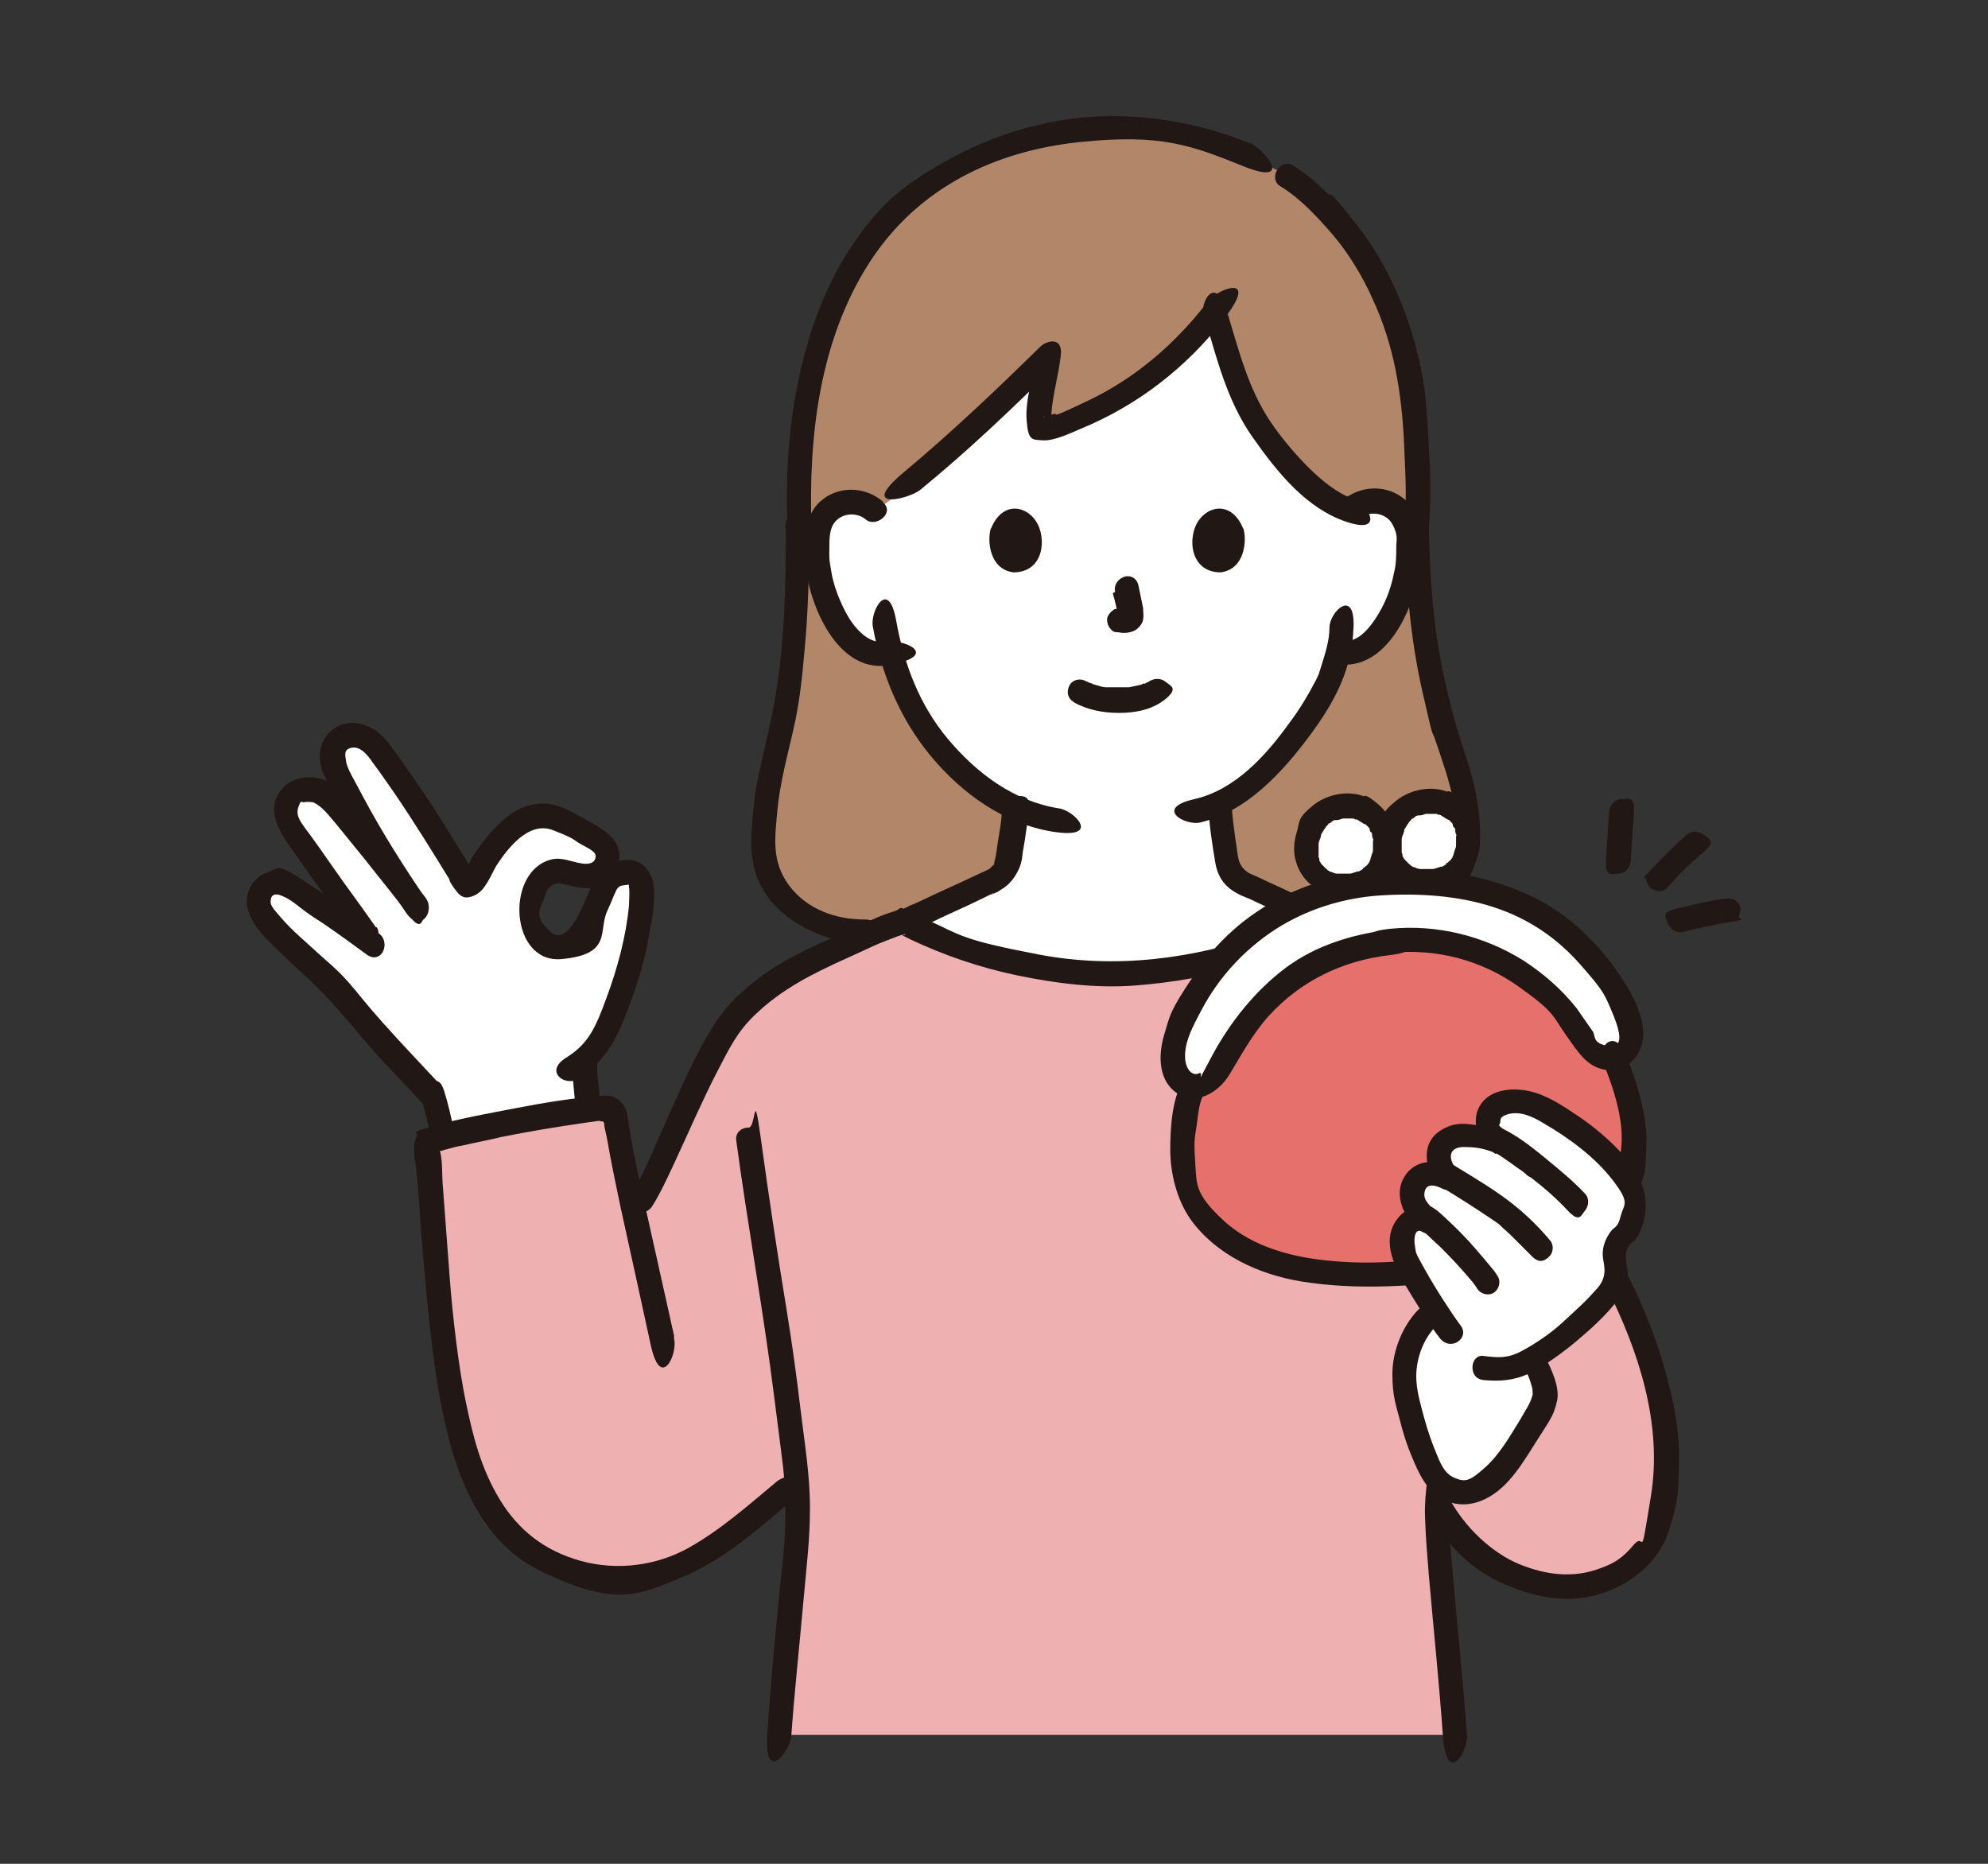 <svg xmlns="http://www.w3.org/2000/svg" id="_&#x305B;&#x3093;" data-name="&#x305B;&#x3093;" viewBox="0 0 256 240"><rect x="0" y="0" width="256" height="240" fill="#333333" stroke="none"/><defs><style>      .cls-1 {        fill: #e6706b;      }      .cls-1, .cls-2, .cls-3, .cls-4, .cls-5 {        stroke-width: 0px;      }      .cls-2 {        fill: #b18669;      }      .cls-3 {        fill: #eeb0b0;      }      .cls-4 {        fill: #fff;      }      .cls-5 {        fill: #211715;      }    </style></defs><g id="woman"><path class="cls-2" d="M123.1,117.1c-5,1.3-8.6,2.5-8.6,2.5-9.7,2-16.2-4.6-16.1-10.6,0-3.7.9-9.8,1.9-13.4,1.5-5.3,2.5-14.7,2.5-27.6-.6-19.1,4.4-33,12.3-40.6,4.8-4.6,15.6-10.8,27.7-10.8s12.6,1.3,17.6,3.4l1.6.6c1.6.9,3.2,1.7,3.2,1.7,2.8,1.5,3.6,2.7,6.2,5.2,6.1,5.8,10.3,16.3,10.9,25.7.2,2.7.6,9.8.2,14.7.2,16.1,3.2,25.2,4.7,29.6,1.2,3.6,1.8,6.4,1.9,10.1,0,6-7.5,13.9-16.1,10.8,0,0-20.3-4.3-30.5-4.5-5.6-.1-13.4,1.5-19.3,3.1Z"></path><path class="cls-4" d="M112.6,65.7c-.9-.9-2.3-1.3-3.7-1.1s-2.5,1-3.1,2.1c-.4.8-.6,1.6-.6,2.5-.3,3.3.4,6.7,1.9,9.7.7,1.5,1.7,2.9,3,3.9,1,.8,2.4,1.7,4.3,1.3,0,0,.1,0,.3,0,1,3.8,2.8,8.1,6.1,12,2.9,3.5,6.3,6.3,9.9,8,0,1.8-.3,3.3-.6,5.1-.4,2.1-.3,4-3.2,5-.2,0-9.4,4.4-10,4.6l-.4.2c4.8,6.4,16.4,11,27.3,11s21.5-5.1,26.7-11.4l-.6-.3c-.3-.1-8.6-4.1-8.8-4.1-2.9-1.1-2.8-2.9-3.2-5-.3-1.9-.5-3.7-.6-5.6,7.4-3.6,13.2-13.7,14.3-16.5.2-.6.6-1.8.9-3.1,1.3-.2,3-.2,4-1,1.3-1.1,2.3-2.5,3-3.9,1.5-3,2.1-6.4,1.9-9.7,0-.8-.2-1.7-.6-2.5-.6-1.1-1.8-1.9-3.1-2.1s-2.7.2-3.7,1.1c-5.1-1.6-11.3-9.8-13.3-13.5-1.4-2.6-2.9-8.2-4.1-12.2-5.7,7.4-12.9,12.6-21.8,15.1-2.1.6-.1-6.1.3-9.3-5.6,5.5-11.8,11.4-17.5,16.1l-4.8,3.7Z"></path><path class="cls-5" d="M171.2,80.8c0,1.6-.5,3.2-1,4.8s-.3,1-.7,1.9c-1,1.9-2.1,3.8-3.4,5.5-3,4.2-7,8.7-12.3,9.9s-1.1,3.5.8,3c5.9-1.4,10.5-6.4,14-11.1s5.5-8.8,5.7-14-3.1-2-3.1,0h0Z"></path><path class="cls-5" d="M113.7,64.6c-2.3-2-5.8-2.1-8.1,0s-2.2,5.9-1.8,8.8c.7,5.2,4.4,13.6,11,12.2s1.1-3.4-.8-3-3.5-1.3-4.4-2.6-2.1-3.9-2.5-6.1-.3-2.2-.3-3.3,0-2,.4-2.9c.8-1.6,3-1.9,4.3-.8s3.8-.9,2.2-2.2h0Z"></path><path class="cls-5" d="M112.4,80.7c1.1,6.1,3.5,11.9,7.5,16.7s9.4,8.7,15.7,9.7,2.8-2.7.8-3c-5.8-.9-10.6-4.5-14.3-8.9s-5.7-9.7-6.7-15.3-3.4-1.1-3,.8h0Z"></path><path class="cls-5" d="M155.1,40.8c1.6,5.4,2.9,10.8,6.2,15.5s7,9.2,12.1,10.9,2.7-2.4.8-3-4.1-2.4-5.7-4-3.5-3.8-4.9-5.9c-2.9-4.3-4.1-9.3-5.6-14.2s-3.6-1.1-3,.8h0Z"></path><path class="cls-5" d="M155.4,39c-4.1,5.3-9.2,9.7-15.3,12.6s-3.1,1.3-4.7,1.8-1,.2-1.1.3c.2-.3,1.3.4,1.1.6,0,0,0-.2,0-.4,0-.3,0-.5,0-.8.2-2.4.9-4.8,1.2-7.3s-1.8-2-2.7-1.1c-5.7,5.6-11.4,11-17.5,16.1s.7,3.5,2.2,2.2c6.1-5,11.9-10.5,17.5-16.1l-2.7-1.1c-.3,2.7-1.4,5.6-1.2,8.3s.7,2.5,2.1,2.6,3.5-.9,4.9-1.5c7.3-3,13.6-7.9,18.4-14.1s-1-3.8-2.2-2.2h0Z"></path><path class="cls-5" d="M184,67.9c.3-3.4.2-6.9,0-10.3s-.3-6.1-.8-9c-1.3-7.1-4.1-14.1-8.6-19.8s-2.6-2.8-3.9-4.1-2.6-2.4-4.2-3.4-3.3,1.7-1.6,2.7c2.5,1.5,4.8,4,6.7,6.2s3.9,5.4,5.2,8.4c2.7,5.8,3.7,12,4,18.4s.3,7.4,0,11,3,2,3.1,0h0Z"></path><path class="cls-5" d="M101.2,67.9c0,8.5-.2,17.3-2.1,25.6s-1.8,7.9-2.2,12-.2,7.2,2.2,10.3,7.5,5.7,12.2,5.7,2-3.2,0-3.1c-3.7,0-7.4-1.3-9.7-4.4s-1.8-6.2-1.5-9.6,1.3-7.1,2.1-10.6,1.1-6.7,1.4-10c.5-5.2.6-10.5.6-15.8s-3.1-2-3.1,0h0Z"></path><path class="cls-5" d="M180.9,67.9c.1,7.1.7,14.3,2.3,21.3s1,4.2,1.7,6.3,1.8,5.1,2.3,7.9.6,4.2.1,6.1-1.9,3.9-3.5,5.4.7,3.6,2.2,2.2c2.9-2.6,4.7-6.2,4.6-10.1s-1-7.2-2.2-10.7-2.7-9.5-3.4-14.4-.9-9.3-1-14-3.2-2-3.1,0h0Z"></path><path class="cls-5" d="M129,104.4c0,1.3-.3,2.7-.5,4s-.2,1.6-.4,2.4-.2.6,0,.3c0,.2-.2.3-.3.4-.1.2.1-.1,0,0s-.1.1-.2.2c-.2.2-.2.2-.4.3-.4.2-.9.4-1.3.6-2.3,1.1-4.6,2.1-6.9,3.2s-1.2.5-1.8.8-.4.2-.6.3c-.4.2.4-.1,0,0-.8.3-1.3,1.1-1.1,1.9s1.1,1.4,1.9,1.1,1.8-.8,2.7-1.2c1.4-.7,2.8-1.3,4.3-2s2.1-1,3.1-1.5.2,0,.3-.1c0,0-.6.2-.2.1s.3-.1.5-.2c.3-.1.6-.3.9-.5,1-.6,1.7-1.5,2.2-2.6s.4-1.8.6-2.7c.3-1.7.5-3.4.7-5.1s-.8-1.6-1.6-1.6-1.5.7-1.6,1.6h0Z"></path><path class="cls-5" d="M155.6,103.7c.1,2.5.5,5,.9,7.4s1.8,3.6,3.8,4.4-.4-.2,0,0,.3.1.5.2c.5.2,1,.5,1.5.7,1.3.6,2.6,1.3,4,1.9s1.8.9,2.7,1.3,1.7.2,2.1-.6.2-1.8-.6-2.1c-1.9-.8-3.8-1.8-5.8-2.7s-1.9-.9-2.8-1.3-1-.4-1.4-.7-.7-.7-.9-1.2c-.3-.9-.3-1.9-.5-2.8-.2-1.5-.4-3-.5-4.5s-.7-1.6-1.6-1.6-1.6.7-1.6,1.6h0Z"></path><path class="cls-5" d="M160.8,18.4c-6.2-2.5-12.8-3.7-19.5-3.4s-13.6,2.4-19.6,5.8-8.2,5.6-11.2,9.7-5.3,9.3-6.7,14.4c-2.1,7.5-2.7,15.3-2.4,23s3.2,2,3.1,0c-.4-11.6,1-24,7.4-34s16.6-14.5,27.1-15.6,14.4.4,21.1,3.1,2.7-2.3.8-3h0Z"></path><path class="cls-5" d="M175,66.8c1.3-1.1,3.5-.8,4.3.7s.5,2,.5,3,0,2.2-.3,3.3c-.4,2.1-1.2,4.1-2.4,5.9s-2.6,3.1-4.3,2.8-1.7.2-1.9,1.1.3,1.8,1.1,1.9c6.5,1.1,10.1-7.1,10.8-12.3s.6-6.7-1.8-8.8-5.8-1.9-8.1,0,.7,3.5,2.2,2.2h0Z"></path><path class="cls-3" d="M187.4,223.4c-.7-9.3-2.3-24.5-2.3-29s0-.6,0-1l.2.2c3.2,6.3,7.7,8.8,13,10.2,5.4,1.4,11.8-.7,14.4-5.6,1-1.8,1.2-3.9,1.6-5.9.9-5.7,0-10.2-1.3-15-1-3.8-2.8-8.5-4.7-12.3-3.3-7.6-15.4-34-26.2-41.6-4-1.6-10.9-5.4-11.6-4.9-6.2,3.6-18.2,6.8-27.3,6.8-9.6,0-19.8-3.1-26.5-6.6-.7-.4-7,2.7-11.1,4.5l-.6.3c-4.1,1.8-7.2,4.2-10,7.2-3.9,4.2-9.8,20.1-12.3,23.8,0,0-.4,1-.9,2.2-.9-4.4-1.8-8.7-2.7-13.2-.1-.6-.6-1-1.2-1-4.7.2-18.4,2.8-22.3,4-.5.2-.8.7-.8,1.2,1,10.8,1.4,22.9,3.7,34,1.7,7.9,4.6,15.5,11.8,19.1,6.2,3.1,12.3,2.8,17.4.4,4.4-2,9.6-6.5,13.2-9.5,0,0,.6-.5,1.4-1.2.2,1.6.3,3,.3,3.9,0,4.5-1.7,19.8-2.3,29h87Z"></path><path class="cls-5" d="M188.9,223.4c-.5-6.8-1.2-13.6-1.8-20.5s-.5-5.2-.5-7.7.6-6.2.9-9.3-2.9-2-3.1,0c-.3,3.1-1,6.2-.9,9.3s.3,5.2.5,7.7c.6,6.8,1.3,13.6,1.8,20.5s3.3,2,3.1,0h0Z"></path><path class="cls-5" d="M182.4,122c-3.4-1.4-6.7-3.3-10.1-4.6s-1-.4-1.6-.4c-.8,0-1.4.4-2.1.8-1.8.9-3.7,1.7-5.6,2.4-9.4,3.3-19.4,4.6-29.3,2.7s-9.8-2.4-14.4-4.5-2.6-1.5-4.3-1-3.3,1.3-5,2.1c-4.2,1.9-8.5,3.6-12.2,6.4s-5.1,4.7-6.9,7.8-3.7,7.5-5.4,11.3-2.5,6-4.2,8.7,1.6,3.3,2.7,1.6,2.5-4.8,3.6-7.2,3-6.7,4.7-10,2.7-5.3,4.9-7.4c3.4-3.3,7.4-5.3,11.6-7.2s3.6-1.7,5.4-2.4,1.3-.5,1.9-.7.6,0,.3,0c-.7-.1.6.4.7.5,4.4,2.1,9.1,3.7,13.9,4.7s10.1,1.7,15.2,1.3,9.3-1.2,13.7-2.4,4.8-1.5,7-2.4,2-.9,3-1.4,1.3-.6,1.3-.7c0,.3-1.3,0-.4.3,3.7,1.3,7.1,3.3,10.8,4.8s1.7-.4,1.9-1.1-.3-1.6-1.1-1.9h0Z"></path><path class="cls-5" d="M94.8,146.8c1.5,11.1,3.5,22,4.9,33.1s1.2,8.8,1.4,13.2-.3,7.8-.7,11.6c-.6,6.3-1.2,12.5-1.6,18.8s3,2,3.1,0c.4-5.6,1-11.1,1.5-16.7s.9-8.5.9-12.7-.7-8.3-1.2-12.5-1.1-8.6-1.8-12.9c-1.2-7.3-2.3-14.6-3.3-21.9s-.6-1.6-1.6-1.6-1.7.7-1.6,1.6h0Z"></path><path class="cls-5" d="M207.2,104.5c-.1,2.1-.3,4.3-.4,6.4s.8,1.6,1.6,1.6,1.5-.7,1.6-1.6c.1-2.1.3-4.3.4-6.4s-.8-1.6-1.6-1.6-1.5.7-1.6,1.6h0Z"></path><path class="cls-5" d="M216.7,120c2.1-.5,4.2-1,6.3-1.3s.8-.4.9-.7.3-.8.2-1.2-.4-.7-.7-.9-.8-.2-1.2-.2c-2.1.3-4.2.8-6.3,1.3s-1.4,1.1-1.1,1.9,1.1,1.3,1.9,1.1h0Z"></path><path class="cls-5" d="M214.7,114.3c1.4-1.6,3-3.2,4.7-4.6s.6-1.7,0-2.2-1.6-.6-2.2,0c-1.6,1.4-3.2,3-4.7,4.6s-.5.7-.5,1.1.2.8.5,1.1c.6.5,1.6.7,2.2,0h0Z"></path><path class="cls-5" d="M206.9,165.8c4.1,8.1,7.2,17.6,5.7,26.8s-.7,4.5-2.2,6.3-2.6,2.4-4.2,3c-3.6,1.4-7.2.9-10.6-.5s-7-4.7-9-8.5-3.6-.2-2.7,1.6c2.1,4,5.1,7.3,9.2,9.2s8.2,2.8,12.4,1.7,8-4,9.4-8.3,1.2-5.6,1.3-8.4-.2-5.2-.7-7.8c-1.2-5.8-3.2-11.4-5.9-16.7s-3.6-.2-2.7,1.6h0Z"></path><g id="right_hand"><path class="cls-4" d="M47.1,95.2c-.6-.3-1.2-.5-2.1-.4-.3,0-1.2.5-1.5.7s-.5.8-.6,1.2c-.2,1,.3,2.8.9,3.8s3.1,5.8,4,7.3c.2.3,4,6.2,5.8,8.9-2.7-3.5-8.1-10.3-9.4-11.8-1.8-2.1-3-3.1-4.3-3.2-1.8,0-3.2,1.2-3.1,3s1.9,3.6,2.9,5.1c3.3,4.8,5,7,8.4,11.8-3.4-2.5-6.5-4.7-10.4-7.3-.8-.5-2.5-.8-3.3-.2-.4.4-.9.9-.9,1.5,0,1.2.6,2.1,1.3,3.2s2.1,2.1,3.3,3.3c2.6,2.6,4.6,3.9,7.4,7.3,4.1,5.1,8.4,9.3,10.3,11.4.4,1.3,1,3.5,1.2,4.9v.5c4.5-1.1,13.6-2.9,18.8-3.4h0c0-1.7-.4-4-.4-5.5v-.8c1.8-1.5,2.7-3.3,3.6-5.7,1.2-3.1,2.3-6.2,2.9-9.4.5-2.5.8-4.6.8-6.5s-.3-1.8-1-2.2-1.9-.2-2.4,0c-.9.5-1.6,2.1-2.4,3.9-.8,1.7-1.3,3.1-2.5,4.5s-2.9,1.5-4.3.3c-.8-.7-1.3-2.1-1.4-3.2-.2-1.5-.3-2.6.4-3.9s2.1-2.2,3.2-2.1,2.7.7,3.5.7c1.9,0,2.8-2.1,2.5-3.4s-3-2.5-4.3-3.1-2.8-1.5-4.3-1.4c-1.8.1-3.6,1.4-4.8,2.8-1.1,1.3-1.8,2-2.7,3.6-.4.6-.7,1.2-1.1,1.9-.1.2-.2.4-.4.5s-.5.2-.6,0c0,0-.4-.6-.6-.8-2.1-3.4-3.9-6.4-6.5-10.3-.8-1.2-3.7-5.4-4.6-6.4s-.8-.8-1.2-1Z"></path><path class="cls-5" d="M56.8,139.8c-2.5-2.7-5-5.3-7.5-8.1s-3-3.6-4.5-5.3-2.6-2.5-4-3.8-3.2-2.8-4.5-4.3-1.6-1.8-1.4-2.6,1.1-.5,1.5-.3c1,.4,1.9,1.2,2.7,1.8s1.7,1.2,2.5,1.7c1.9,1.3,3.7,2.6,5.6,4s3.2-1.5,1.6-2.7c-3.3-2.4-6.6-4.8-10-7s-2.9-1.3-4.5-.8-2.7,2.4-2.5,4.1,1.5,3.4,2.8,4.7,2.8,2.7,4.2,4c2.9,2.6,5.4,5.5,7.9,8.5s5.2,5.6,7.8,8.5,3.6-.7,2.2-2.2h0Z"></path><path class="cls-5" d="M48.4,119.4c-1.8-2.6-3.7-5.1-5.5-7.7s-1.9-2.7-2.9-4.1-2-2.4-1.6-3.6.4-.6.8-.7.8,0,1.1,0c1.2.5,2.1,1.8,2.9,2.7,1.3,1.6,2.6,3.2,3.9,4.8,1.8,2.3,3.7,4.6,5.5,7s1.7.5,2.2,0,.5-1.5,0-2.2c-1.8-2.3-3.6-4.6-5.5-7s-3-3.9-4.6-5.7-2.3-2.4-3.8-2.7-3.3,0-4.4,1.2c-3,3.1.3,6.8,2.1,9.4s4.8,6.7,7.2,10.1,1.4,1,2.1.6,1.1-1.5.6-2.1h0Z"></path><path class="cls-5" d="M55,116c-3-4.4-5.8-8.8-8.3-13.5s-1-1.8-1.5-2.8-.6-1.3-.7-2.1,0-1.1.7-1.3c1.2-.3,2.2,1,2.8,1.9.9,1.2,1.8,2.5,2.7,3.8,2.6,3.8,5,7.7,7.4,11.6s3.8.1,2.7-1.6c-2.4-3.9-4.8-7.9-7.4-11.6s-2.1-3-3.2-4.5-2.5-2.6-4.5-2.8-4,1.2-4.4,3.3.4,3.5,1.3,5.1c1.3,2.4,2.5,4.8,3.9,7.1s3.8,5.9,5.7,8.8,3.8,0,2.7-1.6h0Z"></path><path class="cls-5" d="M73.7,137.2c0,1.8.3,3.6.4,5.5s.7,1.6,1.6,1.6,1.6-.7,1.6-1.6c0-1.8-.4-3.6-.4-5.5s-.7-1.6-1.6-1.6-1.6.7-1.6,1.6h0Z"></path><path class="cls-5" d="M74.4,138.9c2.6-1.6,4.3-3.8,5.5-6.6s2.8-7.1,3.5-10.9.7-3.6.8-5.4,0-3-1-4.2-2.4-1.2-3.8-.9-2.4,1.6-3.1,2.9-2.9,8.4-5.4,6.2-1.1-3.3-.8-4.4.6-1.4,1.2-1.7.9-.1,1.5,0c1.3.3,2.7.7,4.1.3s2.4-1.6,2.7-2.9c.8-2.8-1.5-4.3-3.7-5.5s-3.1-1.8-4.7-2.2-3.9.1-5.4,1.2-2.8,2.5-3.9,4-1.1,1.6-1.5,2.4-.8,1.1-.7,1.3,1.4.4,1.4.2-.3-.4-.3-.5c-1.1-1.7-3.8-.1-2.7,1.6s1.6,2.1,3,1.5,2.1-2.6,2.8-3.8c1.5-2.3,4.2-5.8,7.3-4.6s2.5,1.2,3.6,1.8,1.9,1,1.9,1.5c0,1-.9,1.1-1.7,1-1.4-.2-2.7-.9-4.1-.5-5.9,1.6-5.2,13.4,1.4,12.8s4.7-3.6,5.9-6.2,1.1-3.2,2.1-3.3.6-.2.7.3,0,1.6,0,2.3c-.4,4.1-1.5,8.1-2.9,11.9s-2.3,5.9-5.2,7.7-.1,3.8,1.6,2.7h0Z"></path><path class="cls-5" d="M54.2,141.3c.5,1.6.9,3.2,1.2,4.9s.4.8.7.9.8.3,1.2.2.7-.4.9-.7.2-.8.2-1.2c-.3-1.6-.7-3.3-1.2-4.9s-1.1-1.4-1.9-1.1-1.4,1.1-1.1,1.9h0Z"></path></g><path class="cls-5" d="M86.8,172c-1.3-5.8-2.6-11.7-3.9-17.5s-1.2-5.5-1.7-8.3-.3-3-1-4-1.7-1.2-2.8-1.1c-3.7.3-7.4.9-11,1.6s-7.1,1.3-10.6,2.3-1.7.6-2.2,1.5-.2,2.8,0,4c.3,3,.5,6,.7,9,.5,6,1,11.9,1.9,17.9,1.5,9.4,4.2,20.5,13.6,25s12.3,3.1,18.3.6c5.3-2.3,9.8-6.3,14.1-10s-.7-3.5-2.2-2.2c-3.6,3-7.2,6.2-11.3,8.5s-9.2,3-13.9,1.7-8.1-4-10.5-8-3.4-8.1-4.3-12.4-1.7-10.8-2.1-16.2-.4-5.3-.6-8-.2-2.7-.3-4,0-2.7-.3-4,0-.4-.3-.2c0,0,.2,0,.3,0,.3,0,.6-.2.8-.2.7-.2,1.4-.4,2.1-.5,1.7-.4,3.4-.7,5-1.1,3.5-.7,7.1-1.3,10.6-1.8s1.5-.2,2.2-.2.3,0,.4,0c.2,0,.2,0,0-.1-.2-.2-.3,0,0,.3,0,.7.3,1.5.4,2.2.5,2.9,1.1,5.7,1.7,8.6,1.3,5.9,2.6,11.8,3.9,17.8s3.5,1.1,3-.8h0Z"></path><g id="wallet"><path class="cls-1" d="M152.9,152.7c-.6-2-.7-4.2-.5-6.3.2-2,.3-4.7,1.3-6.5,2.5.2,3.6-3.2,4.7-4.9,5.4-8.9,12.3-12.7,20.6-13.7,8.7-1,18,2.9,23.6,10.6,1.1,1.5,2.9,4.9,5.3,4.4,1.8,4.4,3.5,9.4,2.1,14-.8,2.6-2.5,4.9-4.5,6.7-3.2,2.8-7.2,4.4-11.3,5.4-4.3,1-8.7,1.2-13.1,1.5-4.5.4-9.1.3-13.5-.5-5.8-1-12.1-4.2-14.3-10-.1-.3-.2-.6-.3-.8Z"></path><path class="cls-4" d="M179,121.3c-8.3,1-15.2,4.7-20.6,13.7-1.1,1.9-2.4,5.6-5.2,4.8-1.2-.3-1.7-1.3-2-2.4-.3-1.1,0-3.1.4-4.2,4.4-11.8,14.6-19.1,27.3-19.5,13-.5,23,3.4,29.7,15,.6,1,1.5,3.7,1.4,4.8s-.4,2-1.4,2.5c-2.8,1.5-4.8-2.4-6-4.1-5.5-7.8-14.9-11.6-23.6-10.6Z"></path><path class="cls-4" d="M176.6,104.7c2.9,2.3,2.1,5.8,1.1,7.2-1.6,2.3-5.3,2.7-7.3,1.2s-2.2-5.3-.6-7.4,4.7-2.5,6.7-.9Z"></path><path class="cls-4" d="M187.3,104.1c2.9,2.3,2.1,5.8,1.1,7.2-1.6,2.3-5.3,2.7-7.3,1.2-2.8-2.1-2.2-5.3-.6-7.4,1.3-1.9,4.7-2.5,6.7-.9Z"></path><path class="cls-5" d="M179,119.7c-4.8.6-9.5,2-13.4,4.9s-7.2,7-9.6,11.5-.8,1.7-1.6,2.1-1.5-.4-1.7-1.3c-.5-2.3,1-4.9,2-6.8,2.2-4.2,5.5-7.8,9.5-10.4s8.8-4.1,13.6-4.4,9.9,0,14.5,1.5,8.2,4,11.2,7.4,3.1,3.8,4,5.9,1.9,4.9-.3,4.6-1.7-1.3-2.1-1.9c-.7-1-1.4-2-2.1-3-1.9-2.4-4.2-4.4-6.8-6.1-5.1-3.2-11.2-4.7-17.2-4.1s-2,3.4,0,3.1c5.9-.6,11.7.9,16.5,4.3s4.4,3.8,6.1,6.2,2.8,4.3,5.4,4.6,4.7-2.2,4.6-4.8-1.4-5-2.8-7.1c-2.9-4.4-6.8-8.2-11.6-10.5s-10.1-3.3-15.4-3.4-11.2.8-16.3,3.3-8.9,6-11.9,10.5-2.9,4.8-3.7,7.5-.7,5.9,1.7,7.5,5.3-.1,6.7-2.4,3-5.3,5.1-7.6c4.1-4.5,9.5-7.1,15.5-7.8s2-3.4,0-3.1Z"></path><path class="cls-5" d="M175.5,105.8c.2.2.4.4.6.6s.2.2.3.3c-.2-.2,0,0,0,.2s.1.2.2.3.2.4.1.2,0,.2,0,.2c0,.1,0,.2.1.4s0,.2,0,.4c0,.3,0-.3,0,0s0,.5,0,.7,0,.2,0,.3,0,0,0,.1c0,.2,0-.2,0-.2,0,.2,0,.4-.1.6s-.1.4-.2.6,0,0,0,0c0,0,0,.2-.1.3,0,.1-.1.3-.2.4s0,0,0,.1c0,.2,0-.1,0-.1,0,0-.2.3-.3.3,0,0-.1.1-.2.2s-.1.1-.2.1.3-.2.1,0-.4.3-.6.4,0,0-.1,0c-.3.1,0,0,0,0,0,0-.2,0-.3.1-.2,0-.5.2-.8.2s-.1,0-.2,0c-.2,0,0,0,0,0h.1c0,0-.1,0-.2,0,0,0-.1,0-.2,0-.2,0-.5,0-.7,0s-.4,0-.2,0-.1,0-.2,0c-.2,0-.5-.1-.7-.2s0,0-.1,0c-.2,0,.3.1.1,0s-.2,0-.3-.1-.2-.1-.3-.2-.2-.1,0,0-.1-.1-.1-.1c-.2-.2-.4-.4-.6-.6s0,0,0,0c0,0,0,0-.1-.1,0-.1-.2-.3-.2-.4s0,0,0-.1c-.1-.3,0,0,0,0,0,0,0-.2-.1-.3,0-.1,0-.2,0-.4s0-.1,0-.2c0-.3,0,.2,0,0s0-.5,0-.7,0-.3,0-.3c0,0,0,.4,0,.1s0-.1,0-.2c0-.2.1-.5.2-.7s0-.2.1-.3,0-.2,0,0,0,0,0-.1c0-.2.2-.4.3-.6s.1-.2.2-.3.2-.4.1-.2,0,0,0,0,0,0,.1-.1c0,0,.2-.2.3-.3s-.1.1-.1,0c0,0,.2-.1.2-.1.1,0,.2-.1.3-.2s.3-.2.4-.2-.3,0-.1,0,.2,0,.3,0c.3,0,.5-.1.8-.2s-.1,0-.1,0c0,0,.2,0,.3,0,.1,0,.3,0,.4,0s.3,0,.4,0c0,0-.3,0,0,0s.1,0,.2,0c.1,0,.3,0,.4.1s.1,0,.2,0c.2,0-.3-.2,0,0s.5.3.8.5c.7.5,1.8.1,2.1-.6s.1-1.6-.6-2.1c-2.3-1.8-5.8-1.3-7.9.4s-1.7,2.1-2.1,3.4-.5,2.7-.1,3.9c.8,2.8,3.5,4.5,6.4,4.4s2.7-.4,3.8-1.1,1.8-1.7,2.3-2.9c1.1-2.7.3-6-2-7.9s-1.6-.7-2.2,0-.7,1.7,0,2.2Z"></path><path class="cls-5" d="M186.2,105.2c.2.2.4.4.6.6s.2.2.3.3c-.2-.2,0,0,0,.2s.1.2.2.3.2.4.1.2,0,.2,0,.2c0,.1,0,.2.1.4s0,.2,0,.4c0,.3,0-.3,0,0s0,.5,0,.7,0,.2,0,.3,0,0,0,.1c0,.2,0-.2,0-.2,0,.2,0,.4-.1.6s-.1.4-.2.6,0,0,0,0c0,0,0,.2-.1.3,0,.1-.1.3-.2.4s0,0,0,.1c0,.2,0-.1,0-.1,0,0-.2.3-.3.3,0,0-.1.1-.2.2s-.1.1-.2.1.3-.2.1,0-.4.3-.6.4,0,0-.1,0c-.3.1,0,0,0,0,0,0-.2,0-.3.1-.2,0-.5.2-.8.2s-.1,0-.2,0c-.2,0,0,0,0,0h.1c0,0-.1,0-.2,0,0,0-.1,0-.2,0-.2,0-.5,0-.7,0s-.4,0-.2,0-.1,0-.2,0c-.2,0-.5-.1-.7-.2s0,0-.1,0c-.2,0,.3.1.1,0s-.2,0-.3-.1-.2-.1-.3-.2-.2-.1,0,0-.1-.1-.1-.1c-.2-.2-.4-.4-.6-.6s0,0,0,0c0,0,0,0-.1-.1,0-.1-.2-.3-.2-.4s0,0,0-.1c-.1-.3,0,0,0,0,0,0,0-.2-.1-.3,0-.1,0-.2,0-.4s0-.1,0-.2c0-.3,0,.2,0,0s0-.5,0-.7,0-.3,0-.3c0,0,0,.4,0,.1s0-.1,0-.2c0-.2.1-.5.2-.7s0-.2.1-.3,0-.2,0,0,0,0,0-.1c0-.2.2-.4.3-.6s.1-.2.2-.3.2-.4.1-.2,0,0,0,0,0,0,.1-.1c0,0,.2-.2.3-.3s-.1.1-.1,0c0,0,.2-.1.2-.1.1,0,.2-.1.3-.2s.3-.2.4-.2-.3,0-.1,0,.2,0,.3,0c.3,0,.5-.1.8-.2s-.1,0-.1,0c0,0,.2,0,.3,0,.1,0,.3,0,.4,0s.3,0,.4,0c0,0-.3,0,0,0s.1,0,.2,0c.1,0,.3,0,.4.1s.1,0,.2,0c.2,0-.3-.2,0,0s.5.3.8.5c.7.5,1.8.1,2.1-.6s.1-1.6-.6-2.1c-2.3-1.8-5.8-1.3-7.9.4s-1.7,2.1-2.1,3.4-.5,2.7-.1,3.9c.8,2.8,3.5,4.5,6.4,4.4s2.7-.4,3.8-1.1,1.8-1.7,2.3-2.9c1.1-2.7.3-6-2-7.9s-1.6-.7-2.2,0-.7,1.7,0,2.2Z"></path><path class="cls-5" d="M152.3,139.1c-1.4,2.7-1.6,6.1-1.6,9s.8,6.3,2.6,8.9c3.3,4.6,8.8,7.1,14.2,8,7.3,1.2,14.9.6,22.2-.3,6.5-.8,13.3-2.8,18-7.7s4.1-5.8,4.3-9.4-1.1-8-2.6-11.7-3.8-1-3,.8c2.2,5.5,4.1,11.7.1,16.9s-9.5,6.7-15.1,7.7-6.4.7-9.7,1-6.6.4-9.9.1c-5-.4-10.4-1.7-14.2-5.2s-3.5-4.7-3.7-7.7,0-3.1.2-4.6.3-3,1-4.2-1.8-3.4-2.7-1.6h0Z"></path></g><g id="left_hand"><path class="cls-4" d="M185.8,151.2c.2,0,.3.2.5.3-1.2-1.4-1.6-3.2-.7-4.3s1.8-1.2,2.6-1.1c1.3,0,3.9.5,5,1-1.5-.8-2.3-2.8-1.4-4.2.4-.5,2-1.4,3.6-1.1s2.5.5,4.3,1.6c2.4,1.5,4.7,3,6.8,5.1,1.9,1.9,3.5,3.4,3.7,6.1.1,1.5-.1,3.1-1.1,4.2-.4.5-.9.8-1.1,1.4-.6,1.2,0,2.6,0,3.9,0,1.6-1.3,2.9-2.5,4.1-2.3,2.3-4.7,4.7-7.6,6.4s-.5.3-.7.4c0,.2.2.4.2.4.5.9,1.5,2.7,1.5,4.3s-.7,2-1.6,3.5-3,4.7-4.3,6.2c-1.4,1.5-3.3,3-5.3,2.7-1.8-.2-3.1-1.6-3.9-3.3-1.6-3.5-2.3-6.2-3.1-10-.2-.8-.1-2,0-2.8,0-1.8,1.9-5.4,3.2-6.6,0,0,.3-.3.7-.8-1-1.6-1.9-3.1-2.9-4.8-.7-1.4-1.5-3.2-1.4-4.2.1-.8.4-1.7,1-2.3s1.7-.8,2.3-.2c-.8-.7-1.5-1.5-1.7-2.4-.3-1-.4-2.2.4-2.9s2-1.2,3.4-.5Z"></path><path class="cls-5" d="M196.2,176c.3.6.6,1.1.8,1.7s.2.7.3,1,0,.9.1.7c-.2,1.2-1.1,2.4-1.7,3.5-1.3,2.1-2.6,4.4-4.5,6.1s-2.5,1.9-3.9,1.3-1.9-2.1-2.4-3.3-1.1-2.9-1.5-4.4-.9-3.2-1-4.7c-.2-2.6.8-5.6,2.8-7.4s-.7-3.6-2.2-2.2c-2.3,2.1-3.7,5.6-3.7,8.6s.5,4.1,1,6.1,1.1,3.7,1.9,5.5,1.7,3.5,3.5,4.5,3.8.9,5.6,0c3.1-1.5,5-5,6.8-7.8s2-3.1,2.4-4.8-.7-4.1-1.6-5.8-3.7-.2-2.7,1.6h0Z"></path><path class="cls-5" d="M190.9,177.7c2.1.2,4,.1,5.9-.8s4.3-2.6,6.2-4.2,3.9-3.4,5.4-5.4,1.1-1.9,1.2-2.9-.6-2.7,0-3.7.7-.7,1-1.1.6-.9.8-1.5c.4-1.1.6-2.3.5-3.5-.2-2.4-1.4-4.2-2.9-5.9s-3.7-3.6-5.8-5-4-2.7-6.3-3.2-5.2-.2-6.4,2,.1,4.9,2.1,6.1l1.6-2.7c-1.2-.6-2.5-.8-3.9-1s-2.7-.4-4.1.3c-3.4,1.5-2.9,5.2-.9,7.7l1.9-2.5c-2.1-1.2-5-1.2-6.4,1.2s.1,5.3,1.9,6.8l1.9-2.5c-1.6-1-3.6-.4-4.7,1.1s-1.1,3.1-.7,4.6,1.5,3.5,2.5,5.1,2.3,3.8,3.7,5.6,3.9,0,2.7-1.6-3.2-4.7-4.6-7.2-1.1-2-1.3-3.1.1-2.3.9-1.8c1.5.9,3.2-1.3,1.9-2.5s-1.8-1.8-1.5-2.8,1.5-.6,2.1-.3c1.6.9,3-1.1,1.9-2.5s-.9-2.8,1-2.8,2.9.3,4.1.8c1.8.8,3.3-1.6,1.6-2.7s-1-.8-1-1.4.4-.7.9-.9c1.6-.5,3.3.3,4.6,1.1,3.3,1.9,6.7,4.4,9,7.4s1.4,3,1,4.6-.8,1.3-1.3,2-.9,1.5-1,2.5.3,1.8.2,2.8-.6,1.7-1.2,2.3c-1.3,1.5-2.8,2.8-4.2,4.1s-3.4,2.7-5.3,3.7-3.2.8-4.9.6-2,2.9,0,3.1h0Z"></path><path class="cls-5" d="M183,158.4c0,0,.2,0,.2.1.3.2-.3-.3,0,0s.5.4.7.6c.6.6,1.2,1.1,1.8,1.7,1.3,1.3,2.5,2.6,3.6,3.9s.3.3.4.5.3.3,0,0,0,0,0,0c.2.2.3.4.5.7.4.7,1.4,1,2.1.6s1-1.4.6-2.1-.8-1.1-1.2-1.6-1.1-1.3-1.7-2c-1.2-1.4-2.5-2.7-3.8-3.9s-1.1-1-1.7-1.4-1.8-.2-2.1.6-.2,1.7.6,2.1h0Z"></path><path class="cls-5" d="M185.7,152.9c2.3,1.4,4.5,2.8,6.7,4.3s.2.1.3.2c.2.1-.3-.2,0,0s.4.3.6.5c.4.4.9.8,1.3,1.2.9.9,1.8,1.8,2.7,2.7s1.6.6,2.2,0,.6-1.6,0-2.2c-1.6-1.9-3.4-3.6-5.4-5.1s-4.5-3-6.8-4.4-3.3,1.7-1.6,2.7h0Z"></path><path class="cls-5" d="M192.5,148.4c.7.4,1.4.9,2.1,1.4s.8.6,1.3.9c-.3-.2,0,0,.1.1.1,0,.2.2.4.3.2.2.4.4.7.5,1.7,1.3,3.3,2.7,4.8,4.3s1.7.6,2.2,0,.6-1.6,0-2.2c-1.5-1.6-3.2-3-4.9-4.4s-3.2-2.6-5-3.6-1.7-.2-2.1.6-.2,1.7.6,2.1h0Z"></path></g><g id="face"><path class="cls-5" d="M138.2,90.4c1.8,1,3.8,1.4,5.9,1.4s4.3-.4,6-1.8.6-1.7,0-2.2-1.5-.5-2.2,0c.5-.4.1,0,0,0s-.2.1-.4.2-.1,0-.2,0c-.2.1,0,0,0,0,0,0-.4.2-.5.2-.5.1-.9.2-1.4.3.2,0,0,0-.1,0s-.3,0-.4,0c-.3,0-.7,0-1,0s-.6,0-.9,0-.3,0-.4,0-.5,0-.2,0c-.4,0-.9-.2-1.3-.3s-.4-.1-.5-.2c-.4-.1.2.1-.1,0s-.4-.2-.7-.3c-.7-.4-1.7-.2-2.1.6s-.2,1.7.6,2.1h0Z"></path><path class="cls-5" d="M143.3,76.4c.3,1,.5,2,.7,3v-.4c0,.1,0,.3,0,.4v-.4c0,0,0,.1,0,.2l.2-.4s0,0,0,.1l.2-.3s0,0,0,0l.3-.2c0,0-.2,0-.2.1l.4-.2c-.1,0-.3,0-.4.1h.4c-.1,0-.2,0-.4,0h.4c-.1,0-.3,0-.4,0-.2,0-.4,0-.6,0-.2,0-.4,0-.6.2-.3.2-.6.6-.7.9s0,.9.2,1.2.5.7.9.7.6.1,1,.1c.5,0,1-.1,1.4-.3s1-.8,1.1-1.4,0-1,0-1.5c-.2-1-.4-1.9-.6-2.9s-1.1-1.4-1.9-1.1-1.3,1.1-1.1,1.9h0Z"></path><path class="cls-5" d="M127.6,68c-.5,1.6-.2,5.3,2.9,5.7,4,0,4.3-4.5,2.9-6.6s-4.4-2.5-5.8,1Z"></path><path class="cls-5" d="M160.1,68c.5,1.6.2,5.3-2.9,5.7-4,0-4.3-4.5-2.9-6.6s4.4-2.5,5.8,1Z"></path></g></g></svg>